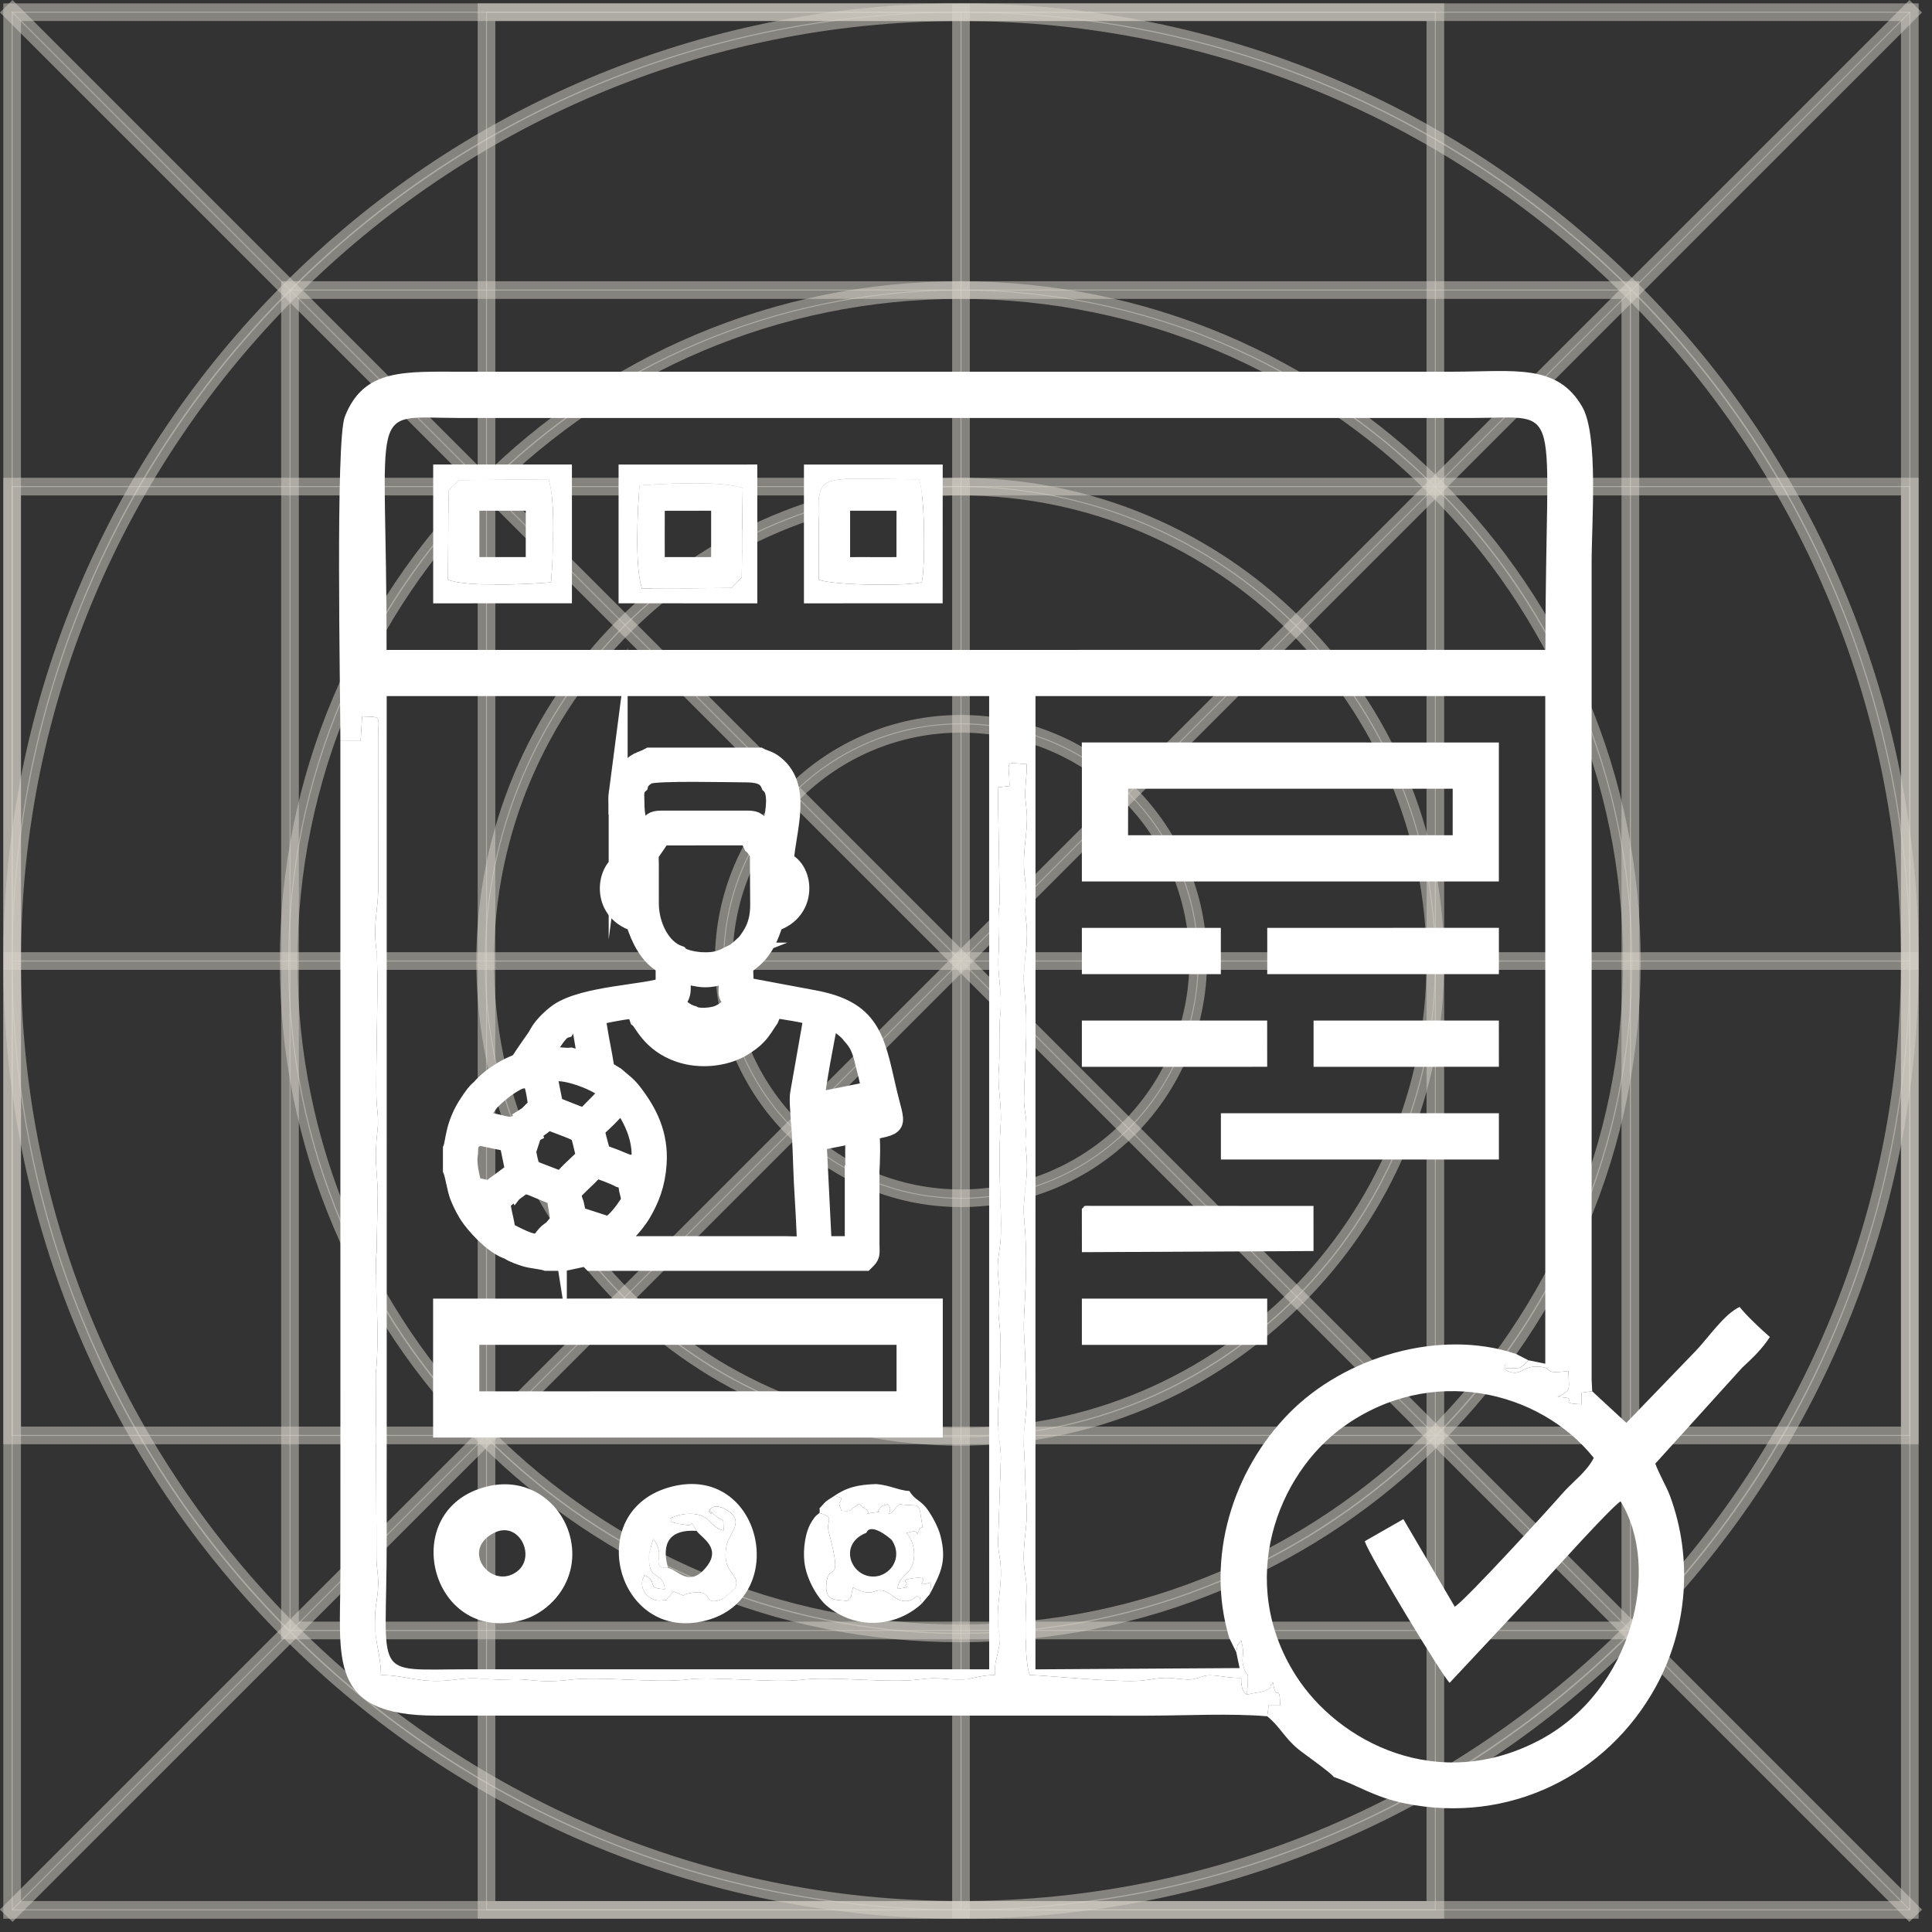 <svg width="73" height="73" viewBox="0 0 73 73" fill="none" xmlns="http://www.w3.org/2000/svg">
<rect x="0" y="0" width="73" height="73" fill="#333333" stroke="none"/>
<path fill-rule="evenodd" clip-rule="evenodd" d="M72.18 72.183H0.44V0.443H72.18V72.183ZM0.477 72.146H72.143V0.479H0.477V72.146Z" fill="#D8D4CA" fill-opacity="0.502" stroke="#D8D4CA" stroke-opacity="0.502" stroke-width="0.63" stroke-miterlimit="22.926"/>
<path fill-rule="evenodd" clip-rule="evenodd" d="M36.31 72.183C31.467 72.183 26.769 71.234 22.347 69.364C18.076 67.558 14.24 64.969 10.945 61.677C7.65 58.382 5.065 54.547 3.259 50.275C1.389 45.853 0.44 41.155 0.44 36.313C0.44 31.47 1.389 26.772 3.259 22.35C5.065 18.078 7.653 14.243 10.945 10.948C14.24 7.653 18.076 5.067 22.347 3.261C26.769 1.391 31.467 0.443 36.31 0.443C41.153 0.443 45.851 1.391 50.273 3.261C54.544 5.067 58.38 7.656 61.675 10.948C64.97 14.243 67.555 18.078 69.361 22.35C71.231 26.772 72.18 31.47 72.18 36.313C72.18 41.155 71.231 45.854 69.361 50.275C67.555 54.547 64.967 58.382 61.675 61.677C58.38 64.972 54.544 67.558 50.273 69.364C45.851 71.234 41.153 72.183 36.31 72.183ZM36.31 0.479C16.549 0.479 0.477 16.555 0.477 36.312C0.477 56.07 16.552 72.145 36.31 72.145C56.068 72.145 72.143 56.07 72.143 36.312C72.143 16.555 56.068 0.479 36.31 0.479Z" fill="#D8D4CA" fill-opacity="0.502" stroke="#D8D4CA" stroke-opacity="0.502" stroke-width="0.63" stroke-miterlimit="22.926"/>
<path fill-rule="evenodd" clip-rule="evenodd" d="M54.253 72.182H18.364V0.442H54.253V72.182ZM18.401 72.146H54.216V0.479H18.401V72.146Z" fill="#D8D4CA" fill-opacity="0.502" stroke="#D8D4CA" stroke-opacity="0.502" stroke-width="0.63" stroke-miterlimit="22.926"/>
<path fill-rule="evenodd" clip-rule="evenodd" d="M36.292 72.164H36.329V0.461H36.292V72.164Z" fill="#D8D4CA" fill-opacity="0.502" stroke="#D8D4CA" stroke-opacity="0.502" stroke-width="0.63" stroke-miterlimit="22.926"/>
<path fill-rule="evenodd" clip-rule="evenodd" d="M72.18 54.255H0.44V18.367H72.18V54.255ZM0.477 54.218H72.143V18.404H0.477V54.218Z" fill="#D8D4CA" fill-opacity="0.502" stroke="#D8D4CA" stroke-opacity="0.502" stroke-width="0.63" stroke-miterlimit="22.926"/>
<path fill-rule="evenodd" clip-rule="evenodd" d="M0.458 36.331H72.162V36.294H0.458V36.331Z" fill="#D8D4CA" fill-opacity="0.502" stroke="#D8D4CA" stroke-opacity="0.502" stroke-width="0.63" stroke-miterlimit="22.926"/>
<path fill-rule="evenodd" clip-rule="evenodd" d="M72.149 72.175L72.175 72.15L0.471 0.446L0.445 0.472L72.149 72.175Z" fill="#D8D4CA" fill-opacity="0.502" stroke="#D8D4CA" stroke-opacity="0.502" stroke-width="0.63" stroke-miterlimit="22.926"/>
<path fill-rule="evenodd" clip-rule="evenodd" d="M0.471 72.175L72.175 0.472L72.149 0.446L0.445 72.15L0.471 72.175Z" fill="#D8D4CA" fill-opacity="0.502" stroke="#D8D4CA" stroke-opacity="0.502" stroke-width="0.63" stroke-miterlimit="22.926"/>
<path fill-rule="evenodd" clip-rule="evenodd" d="M61.623 61.625H10.939V10.941H61.623V61.625ZM10.976 61.588H61.583V10.978H10.976V61.585V61.588Z" fill="#D8D4CA" fill-opacity="0.502" stroke="#D8D4CA" stroke-opacity="0.502" stroke-width="0.63" stroke-miterlimit="22.926"/>
<path fill-rule="evenodd" clip-rule="evenodd" d="M36.282 61.736C32.852 61.736 29.526 61.063 26.397 59.74C23.373 58.459 20.658 56.629 18.324 54.298C15.99 51.964 14.16 49.25 12.883 46.225C11.559 43.093 10.887 39.767 10.887 36.34C10.887 32.913 11.559 29.584 12.883 26.455C14.163 23.43 15.993 20.716 18.324 18.382C20.658 16.048 23.373 14.218 26.397 12.94C29.53 11.617 32.855 10.944 36.282 10.944C39.709 10.944 43.038 11.617 46.167 12.94C49.192 14.221 51.907 16.051 54.24 18.382C56.574 20.716 58.404 23.43 59.682 26.455C61.005 29.587 61.678 32.913 61.678 36.34C61.678 39.767 61.005 43.096 59.682 46.225C58.401 49.25 56.571 51.964 54.24 54.298C51.907 56.632 49.192 58.462 46.167 59.74C43.035 61.063 39.709 61.736 36.282 61.736ZM36.282 10.978C22.298 10.978 10.924 22.356 10.924 36.337C10.924 50.318 22.301 61.696 36.282 61.696C50.264 61.696 61.641 50.319 61.641 36.337C61.641 22.356 50.264 10.978 36.282 10.978Z" fill="#D8D4CA" fill-opacity="0.502" stroke="#D8D4CA" stroke-opacity="0.502" stroke-width="0.63" stroke-miterlimit="22.926"/>
<path fill-rule="evenodd" clip-rule="evenodd" d="M36.282 54.31C33.856 54.31 31.501 53.834 29.287 52.898C27.147 51.992 25.224 50.696 23.575 49.047C21.926 47.398 20.63 45.476 19.724 43.335C18.788 41.118 18.312 38.766 18.312 36.34C18.312 33.914 18.788 31.559 19.724 29.345C20.63 27.204 21.926 25.282 23.575 23.633C25.224 21.984 27.147 20.688 29.287 19.782C31.504 18.846 33.856 18.37 36.282 18.37C38.708 18.37 41.064 18.846 43.278 19.782C45.418 20.688 47.34 21.984 48.989 23.633C50.638 25.282 51.934 27.204 52.84 29.345C53.777 31.562 54.253 33.914 54.253 36.34C54.253 38.766 53.777 41.121 52.84 43.335C51.934 45.476 50.639 47.398 48.989 49.047C47.34 50.696 45.418 51.992 43.278 52.898C41.06 53.834 38.708 54.31 36.282 54.31ZM36.282 18.404C26.394 18.404 18.349 26.449 18.349 36.337C18.349 46.225 26.394 54.27 36.282 54.27C46.17 54.27 54.216 46.225 54.216 36.337C54.216 26.449 46.17 18.404 36.282 18.404Z" fill="#D8D4CA" fill-opacity="0.502" stroke="#D8D4CA" stroke-opacity="0.502" stroke-width="0.63" stroke-miterlimit="22.926"/>
<path fill-rule="evenodd" clip-rule="evenodd" d="M36.31 45.294C31.357 45.294 27.328 41.266 27.328 36.312C27.328 31.359 31.357 27.33 36.31 27.33C41.263 27.33 45.292 31.359 45.292 36.312C45.292 41.266 41.263 45.294 36.31 45.294ZM36.31 27.367C31.378 27.367 27.365 31.381 27.365 36.312C27.365 41.244 31.378 45.258 36.31 45.258C41.242 45.258 45.255 41.244 45.255 36.312C45.255 31.381 41.242 27.367 36.31 27.367Z" fill="#D8D4CA" fill-opacity="0.502" stroke="#D8D4CA" stroke-opacity="0.502" stroke-width="0.63" stroke-miterlimit="22.926"/>
<path fill-rule="evenodd" clip-rule="evenodd" d="M18.369 45.75C18.257 45.667 18.264 45.644 18.189 45.519C18.36 45.52 18.346 45.582 18.369 45.75ZM17.706 43.551C17.712 43.326 17.708 43.199 17.837 43.083C17.967 42.965 18.028 42.909 18.263 42.956C18.569 43.017 18.917 43.103 19.222 43.146L19.459 44.296C19.329 44.318 19.36 44.323 19.242 44.413C19.18 44.462 19.13 44.498 19.072 44.541C18.928 44.648 18.847 44.71 18.709 44.806C18.575 44.926 18.559 44.974 18.307 44.922C18.168 44.894 17.996 44.866 17.856 44.815C17.747 44.429 17.637 43.961 17.706 43.551ZM17.094 43.409V44.203C17.175 44.387 17.245 44.919 17.357 45.203C17.469 45.49 17.652 45.837 17.814 46.048C18.116 46.443 18.688 47.063 19.252 47.246L19.26 47.073C19.784 47.082 19.167 46.845 19.682 46.943C19.692 46.945 19.702 46.949 19.712 46.951C19.722 46.953 19.732 46.958 19.742 46.96C19.752 46.962 19.763 46.966 19.772 46.969L19.937 47.019C20.157 47.109 20.194 47.062 20.443 47.08L20.709 46.778C20.962 46.569 20.97 46.633 20.873 46.472C20.339 46.762 20.625 47.263 19.567 46.75C19.064 46.506 19.131 46.531 19.078 46.239C19.029 45.975 18.934 45.651 18.922 45.385C19.079 45.308 19.142 45.196 19.3 45.13C19.362 45.046 19.538 44.938 19.625 44.869C19.812 44.722 19.783 44.737 20.034 44.794C20.006 44.634 20.036 44.739 19.997 44.647C19.701 44.647 19.688 44.615 19.55 44.799L19.526 44.735C19.525 44.733 19.523 44.724 19.522 44.722C19.522 44.721 19.521 44.714 19.521 44.714L19.499 44.678C19.498 44.676 19.494 44.665 19.492 44.661L19.459 44.296C19.541 44.198 19.502 44.118 19.487 43.94C19.476 43.812 19.47 43.699 19.455 43.571C19.426 43.337 19.427 43.216 19.513 42.905H19.737L19.81 43.083C19.859 42.968 19.8 43.017 19.94 42.914C19.999 42.871 20.033 42.859 20.108 42.822L20.055 42.687C19.976 42.498 20.019 42.493 19.975 42.302C19.981 42.293 19.99 42.279 19.993 42.275L20.034 42.246C19.977 42.091 20.006 42.217 19.947 42.164C19.848 42.268 19.723 42.336 19.605 42.431C19.284 42.692 19.039 42.471 18.236 42.352C18.172 41.917 18.249 41.981 18.45 41.695C18.426 41.582 18.445 41.653 18.476 41.592L18.527 41.483L18.427 41.492C18.423 41.492 18.413 41.492 18.41 41.491C18.407 41.491 18.397 41.49 18.394 41.489L18.296 41.408C18.252 41.31 18.29 41.365 18.276 41.32C18.235 41.183 18.209 41.248 18.131 41.167C18.005 41.251 17.863 41.466 17.755 41.623C17.163 42.484 17.206 43.132 17.094 43.409L17.094 43.409Z" fill="white" stroke="white" stroke-width="0.716" stroke-miterlimit="22.926"/>
<path fill-rule="evenodd" clip-rule="evenodd" d="M30.474 47.084L29.638 47.066L24.454 47.066L23.051 47.065C23.256 46.867 23.499 46.738 23.704 46.529C23.871 46.359 24.104 46.073 24.241 45.84C24.56 45.297 24.779 44.735 24.83 43.976C24.906 42.863 24.48 42.029 23.893 41.271C23.679 40.995 23.518 40.902 23.261 40.672C22.789 40.373 22.895 40.53 22.778 39.898C22.709 39.527 22.64 39.182 22.582 38.81L22.508 38.396C22.676 38.317 23.822 38.115 24.016 38.123L24.146 38.484C24.314 38.611 24.592 39.41 25.681 39.781C26.451 40.043 27.375 39.943 28.015 39.575C28.261 39.426 28.448 39.294 28.611 39.12C28.798 38.922 28.901 38.727 29.066 38.49L29.226 38.105C29.504 38.139 30.54 38.296 30.726 38.395L30.636 38.916L30.218 41.29C30.165 41.557 30.23 42.008 30.232 42.304C30.291 42.602 30.329 44.222 30.354 44.671C30.4 45.474 30.451 46.279 30.474 47.084L30.474 47.084ZM23.741 45.524C23.544 45.822 23.299 46.142 23.011 46.332L21.801 45.94L21.704 45.487C21.664 45.398 21.591 45.161 21.617 45.07C21.636 45.006 21.849 44.808 21.896 44.76C22.073 44.581 22.353 44.342 22.482 44.155C22.64 44.171 23.296 44.435 23.421 44.511C23.755 44.613 23.676 44.571 23.749 44.95C23.802 45.22 23.883 45.307 23.741 45.524L23.741 45.524ZM21.059 45.516C21.135 45.597 21.24 45.959 21.205 46.085C21.188 46.147 21.084 46.23 21.033 46.279L20.873 46.472C20.97 46.633 20.962 46.569 20.708 46.778L20.443 47.081C20.194 47.062 20.157 47.109 19.936 47.019L19.772 46.969C19.762 46.966 19.752 46.963 19.742 46.96C19.732 46.957 19.722 46.953 19.712 46.951C19.702 46.949 19.691 46.945 19.681 46.943C19.167 46.845 19.784 47.082 19.259 47.073L19.252 47.246C19.37 47.344 19.72 47.463 19.887 47.511C20.105 47.573 20.497 47.605 20.653 47.661H21.333L22.157 47.484C22.232 47.536 22.283 47.591 22.352 47.661H32.675C32.924 47.416 32.874 47.422 32.873 46.991L32.872 44.386L32.571 44.387H32.278L32.278 47.066L31.382 47.066L31.07 47.056L30.876 43.158C31 43.08 31.109 43.079 31.272 43.046L32.581 42.785C34.079 42.452 33.86 42.698 33.505 41.147C33.064 39.216 32.903 38.158 30.716 37.764L28.12 37.278C28.104 36.27 28.019 36.62 28.48 36.197C28.89 35.822 29.07 35.375 29.243 34.838C30.545 34.429 30.414 32.856 29.634 32.553C29.707 31.344 30.378 29.666 29.185 28.833C29.008 28.709 28.856 28.696 28.693 28.607H24.548C24.202 28.796 24.013 28.735 23.67 29.228C23.452 29.542 23.343 29.943 23.348 30.403L23.646 30.391L23.93 30.382C23.955 30.16 23.95 29.805 24.136 29.645C24.172 29.489 24.334 29.341 24.492 29.268C24.784 29.132 27.596 29.203 28.109 29.202C28.611 29.201 28.959 29.261 29.11 29.641C29.413 29.921 29.287 30.614 29.215 31.026L29.125 31.784L28.77 31.296C28.63 31.076 28.583 30.988 28.262 30.987H24.983C24.658 30.988 24.613 31.076 24.471 31.296L24.141 31.76C24.137 31.753 24.125 31.774 24.119 31.78L24.025 31.064L24.01 30.954C23.859 30.97 23.855 30.986 23.713 30.988C23.369 31.034 23.483 31.016 23.425 31.086L23.613 32.553C22.883 32.784 22.643 34.412 23.999 34.838C24.467 36.312 25.084 36.327 25.132 36.534L25.13 37.278C24.479 37.562 22.067 37.594 21.1 38.27C20.834 38.456 20.425 38.841 20.301 39.176L20.522 39.313L20.802 39.46C20.959 39.24 21.135 38.927 21.35 38.866C21.439 38.703 21.683 38.593 21.894 38.53C21.929 38.584 21.906 38.535 21.934 38.618C21.936 38.625 21.957 38.7 21.959 38.708L22.199 40.114L21.567 39.943C21.37 39.965 21.17 39.92 20.964 39.922C20.727 39.923 20.545 39.953 20.318 39.969C20.147 40.035 19.87 40.073 19.665 40.147C19.466 40.219 19.246 40.313 19.074 40.413C18.669 40.648 18.395 40.864 18.13 41.167C18.208 41.249 18.235 41.183 18.276 41.32C18.289 41.365 18.251 41.31 18.295 41.408L18.393 41.489C18.396 41.49 18.406 41.491 18.409 41.492C18.412 41.492 18.423 41.492 18.426 41.492L18.526 41.484L18.475 41.593C18.444 41.653 18.425 41.583 18.449 41.695C18.645 41.433 19.756 40.47 20.086 40.799C20.197 40.9 20.31 41.692 20.329 41.898C20.209 41.958 20.069 42.09 19.946 42.165C20.005 42.217 19.976 42.092 20.034 42.246L19.992 42.275C19.989 42.279 19.98 42.293 19.974 42.302C20.018 42.493 19.975 42.498 20.055 42.687L20.108 42.822C20.132 42.746 20.406 42.572 20.474 42.52C20.671 42.37 20.665 42.309 20.922 42.416C21.101 42.49 21.828 42.733 21.905 42.849C21.943 42.907 22.03 43.305 22.056 43.406C22.145 43.746 22.15 43.692 21.95 43.883C21.774 44.052 21.331 44.45 21.233 44.632L20.031 44.171L19.809 43.084L19.736 42.905H19.512C19.426 43.217 19.425 43.337 19.454 43.572C19.469 43.699 19.475 43.812 19.486 43.94C19.501 44.119 19.54 44.198 19.458 44.297L19.491 44.662C19.493 44.665 19.497 44.676 19.498 44.679L19.52 44.714C19.52 44.715 19.521 44.721 19.521 44.722C19.522 44.724 19.524 44.733 19.525 44.735L19.549 44.8C19.686 44.616 19.7 44.647 19.996 44.647C20.035 44.739 20.005 44.635 20.033 44.794L21.009 45.201L21.059 45.517L21.059 45.516ZM22.329 46.755C21.996 46.935 21.546 47.034 21.118 47.056C21.161 46.973 21.515 46.596 21.601 46.55C21.698 46.498 22.203 46.683 22.329 46.755ZM23.906 44.034C23.708 43.991 23.433 43.859 23.241 43.785C22.773 43.603 22.726 43.639 22.67 43.424C22.441 42.543 22.41 42.77 22.964 42.218C23.408 41.776 23.473 41.5 23.875 42.294C24.097 42.732 24.249 43.23 24.224 43.791L23.906 44.034ZM33.1 42.075L30.849 42.52L30.834 42.241L31.794 42.053L33.021 41.801C33.08 41.872 33.04 41.815 33.044 41.908C33.107 41.981 33.086 41.948 33.1 42.075ZM31.689 41.463L30.798 41.639C30.783 41.278 31.217 38.983 31.325 38.52C31.623 38.574 32.053 38.925 32.168 39.1C32.437 39.389 32.542 39.639 32.641 40.042C32.725 40.387 32.864 40.884 32.906 41.218L31.689 41.463L31.689 41.463ZM22.087 42.237C21.983 42.205 21.032 41.837 20.982 41.8C20.89 41.733 20.959 41.844 20.906 41.689L20.745 40.88C20.711 40.726 20.669 40.658 20.762 40.576C21.127 40.256 22.868 40.946 23.009 41.297L22.087 42.237V42.237ZM28.627 37.99C28.19 39.325 26.404 39.706 25.331 38.941C24.996 38.702 24.817 38.436 24.614 37.988L24.914 37.938C25.196 38.919 26.713 39.379 27.697 38.726C27.946 38.561 28.235 38.257 28.327 37.941L28.627 37.99H28.627ZM27.721 37.836C27.636 38.052 27.381 38.248 27.132 38.348C26.913 38.436 26.376 38.49 26.174 38.36C25.884 38.281 25.606 38.057 25.519 37.836C25.84 37.596 25.718 37.257 25.73 36.794C26.565 36.954 26.561 37.037 27.512 36.794L27.515 37.142C27.514 37.599 27.443 37.578 27.721 37.836ZM27.849 35.974C27.459 36.126 27.322 36.306 26.767 36.341C26.457 36.361 25.811 36.274 25.653 36.087C24.97 35.855 24.541 34.97 24.536 34.152C24.533 33.656 24.538 33.16 24.536 32.663C24.535 32.287 24.492 32.324 24.676 32.058C24.775 31.916 24.908 31.729 24.982 31.587L28.261 31.584C28.327 31.718 28.385 31.764 28.446 31.916C28.498 31.953 28.669 32.185 28.692 32.266L28.704 34.228C28.698 34.63 28.617 34.97 28.445 35.269C28.371 35.395 28.245 35.588 28.168 35.663L27.916 35.895C27.838 35.968 27.871 35.894 27.848 35.974H27.849ZM29.599 33.493C29.598 33.844 29.546 34.038 29.3 34.168L29.299 33.158C29.321 33.07 29.284 33.116 29.337 33.075C29.544 33.139 29.596 33.247 29.599 33.493L29.599 33.493ZM23.941 34.167C23.735 34.062 23.652 33.897 23.641 33.595C23.63 33.296 23.648 33.118 23.944 33.068L23.941 34.167H23.941Z" fill="white" stroke="white" stroke-width="0.716" stroke-miterlimit="22.926"/>
<path fill-rule="evenodd" clip-rule="evenodd" d="M23.357 29.962C23.342 30.077 23.345 30.24 23.363 30.539C23.382 30.839 23.416 31.274 23.494 31.427C23.572 31.58 23.693 31.449 23.809 31.372C23.925 31.294 24.037 31.27 24.063 31.17C24.09 31.071 24.03 30.897 24.007 30.665C23.984 30.432 23.996 30.141 23.978 29.973C23.959 29.806 23.91 29.762 23.815 29.74C23.72 29.718 23.579 29.717 23.492 29.749C23.405 29.782 23.372 29.848 23.357 29.963V29.962Z" fill="white" stroke="white" stroke-width="0.716" stroke-miterlimit="22.926"/>
<path fill-rule="evenodd" clip-rule="evenodd" d="M20.147 39.38C19.939 39.679 19.576 40.181 19.479 40.446C19.381 40.71 19.549 40.737 19.694 40.756C19.84 40.776 19.963 40.787 20.144 40.57C20.325 40.353 20.564 39.906 20.719 39.577C20.874 39.248 20.946 39.035 20.933 38.948C20.919 38.86 20.82 38.897 20.727 38.908C20.634 38.92 20.548 38.905 20.479 38.945C20.409 38.986 20.355 39.081 20.147 39.38L20.147 39.38Z" fill="white" stroke="white" stroke-width="0.716" stroke-miterlimit="22.926"/>
<path fill-rule="evenodd" clip-rule="evenodd" d="M32.297 43.195C32.291 43.635 32.285 44.429 32.361 44.842C32.438 45.255 32.599 45.286 32.698 45.183C32.797 45.081 32.835 44.845 32.866 44.355C32.897 43.865 32.921 43.121 32.859 42.761C32.796 42.401 32.648 42.426 32.542 42.439C32.437 42.451 32.375 42.451 32.344 42.473C32.313 42.495 32.313 42.538 32.31 42.603C32.308 42.668 32.303 42.755 32.297 43.195Z" fill="white" stroke="white" stroke-width="0.716" stroke-miterlimit="22.926"/>
<path fill-rule="evenodd" clip-rule="evenodd" d="M14.612 54.209V45.672L14.611 26.302L37.375 26.302V31.664V53.334L37.376 63.074L17.676 63.074C13.987 63.075 14.616 63.532 14.611 58.258C14.611 56.909 14.608 55.559 14.612 54.21L14.612 54.209ZM14.606 24.558C14.623 15 13.809 15.79 17.348 15.793L55.651 15.793C59.16 15.79 58.395 14.977 58.393 24.555L14.606 24.558ZM12.861 27.999H13.627L13.682 27.069C14.336 27.105 14.335 26.993 14.287 27.71L14.291 33.525C14.295 34.352 14.093 34.879 14.215 35.823C14.329 36.714 14.183 40.314 14.224 41.514C14.239 41.953 14.32 42.214 14.262 42.718C14.142 43.768 14.23 44.032 14.273 45.016L14.23 47.314C14.123 48.108 14.374 50.336 14.198 51.911L14.226 58.805C14.21 59.175 14.302 59.464 14.29 59.9C14.276 60.362 14.183 60.613 14.17 61.103C14.144 62.089 14.393 62.486 14.394 63.292C15.363 63.294 15.883 63.632 17.129 63.473C17.795 63.388 17.901 63.409 18.552 63.453C19.133 63.492 19.389 63.406 20.084 63.487C20.547 63.54 21.05 63.531 21.507 63.473C22.703 63.32 24.8 63.616 25.994 63.456C26.919 63.332 29.256 63.601 30.262 63.473C31.458 63.32 33.555 63.616 34.749 63.456C35.414 63.367 35.57 63.443 36.175 63.465C36.729 63.486 36.924 63.293 37.594 63.292C37.594 62.738 37.628 62.809 37.714 62.401C37.852 61.747 37.75 61.956 37.706 61.322C37.659 60.625 37.851 60.017 37.815 59.243C37.796 58.827 37.711 58.637 37.712 58.258L37.818 55.084C37.813 54.657 37.753 54.454 37.723 54.099C37.651 53.244 37.91 51.136 37.755 49.941C37.68 49.366 37.763 49.309 37.765 48.846C37.767 48.518 37.68 48.13 37.703 47.752C37.729 47.329 37.805 47.118 37.817 46.658C37.849 45.428 37.699 44.163 37.81 42.499C37.862 41.718 37.683 41.136 37.739 40.42C37.796 39.698 37.725 39.073 37.801 38.231C37.872 37.451 37.68 36.818 37.726 36.152C37.779 35.389 37.668 34.91 37.774 34.072L37.703 29.75L38.142 29.7C38.142 28.696 37.894 28.816 38.798 28.874C38.798 29.265 38.75 29.578 38.738 29.916C38.724 30.284 38.816 30.574 38.803 31.008C38.78 31.818 38.612 32.291 38.729 33.197C38.799 33.744 38.786 33.645 38.749 34.182C38.717 34.647 38.802 34.789 38.805 35.276C38.809 36.041 38.612 36.593 38.713 37.465C38.884 38.944 38.648 41.183 38.7 41.733C38.75 42.262 38.808 42.241 38.762 42.827C38.717 43.395 38.781 43.373 38.802 43.922C38.83 44.661 38.621 45.268 38.7 46.11C38.888 48.111 38.639 49.628 38.691 50.378C38.747 51.174 38.745 51.801 38.795 52.567C38.844 53.302 38.635 53.936 38.691 54.756C38.744 55.512 38.725 56.14 38.785 56.835C38.85 57.594 38.649 58.213 38.687 59.024C38.708 59.485 38.804 59.67 38.785 60.118C38.752 60.911 38.689 62.709 38.908 63.291C39.423 63.292 41.937 63.558 42.956 63.513C43.372 63.494 43.549 63.425 43.941 63.401C44.308 63.379 44.736 63.486 45.032 63.455L45.225 63.414C45.483 63.353 45.482 63.259 46.021 63.323C46.392 63.367 46.484 63.399 46.897 63.401C46.897 63.585 46.894 63.901 47.116 64.03C47.198 62.904 47.141 63.49 47.01 63.053C46.848 62.519 47.078 62.654 46.896 61.979C46.694 62.279 46.795 62.033 46.712 62.428L46.838 63.028L39.124 63.076L39.126 44.579L39.126 26.302L58.387 26.302L58.388 41.077L58.388 51.528L57.75 51.397C57.397 51.761 57.481 51.693 56.855 51.691C57.098 51.354 56.501 51.703 57.095 51.85C57.508 51.952 57.575 51.584 58.173 51.641C58.787 51.7 58.207 51.94 59.263 51.802C59.287 52.562 59.334 52.477 59.031 52.695L58.853 52.786C59.88 52.82 58.68 53.028 59.755 53.059V52.621L60.161 52.567L60.139 52.13L60.139 21.268C60.136 19.769 60.405 16.463 59.79 15.382C58.845 13.722 57.205 14.042 54.885 14.045L17.567 14.046C15.298 14.047 13.752 13.898 13.029 15.745C12.672 16.656 12.861 26.176 12.862 27.999L12.861 27.999Z" fill="white"/>
<path fill-rule="evenodd" clip-rule="evenodd" d="M12.861 27.999L12.862 59.462C12.863 62.678 12.351 64.825 16.473 64.824L43.394 64.825C44.785 64.824 46.535 64.731 47.881 64.85L47.936 64.441L48.373 64.441C48.346 63.488 48.225 64.42 48.1 63.566C47.851 63.852 48.211 63.675 47.822 63.876C47.712 63.933 47.353 63.968 47.115 64.03C46.894 63.901 46.897 63.585 46.897 63.401C46.483 63.399 46.392 63.367 46.021 63.323C45.482 63.259 45.483 63.354 45.225 63.414L45.032 63.455C44.735 63.486 44.308 63.379 43.941 63.401C43.549 63.425 43.372 63.495 42.956 63.513C41.937 63.558 39.422 63.292 38.908 63.292C38.689 62.709 38.752 60.911 38.785 60.118C38.803 59.67 38.708 59.485 38.686 59.024C38.649 58.213 38.85 57.594 38.785 56.835C38.725 56.14 38.744 55.512 38.691 54.756C38.635 53.936 38.843 53.302 38.795 52.567C38.745 51.801 38.746 51.174 38.691 50.378C38.639 49.628 38.888 48.111 38.7 46.11C38.621 45.268 38.83 44.661 38.802 43.922C38.781 43.373 38.717 43.395 38.762 42.827C38.808 42.242 38.749 42.262 38.7 41.733C38.648 41.183 38.883 38.944 38.712 37.465C38.612 36.593 38.809 36.041 38.804 35.276C38.802 34.789 38.717 34.647 38.749 34.182C38.785 33.645 38.799 33.744 38.728 33.197C38.611 32.291 38.78 31.818 38.803 31.008C38.816 30.574 38.724 30.284 38.737 29.916C38.75 29.578 38.797 29.265 38.797 28.874C37.894 28.816 38.141 28.696 38.142 29.7L37.703 29.75L37.774 34.072C37.667 34.91 37.779 35.389 37.726 36.152C37.68 36.818 37.872 37.451 37.801 38.231C37.725 39.073 37.796 39.698 37.739 40.42C37.683 41.136 37.862 41.718 37.81 42.499C37.699 44.164 37.849 45.428 37.817 46.658C37.805 47.118 37.729 47.329 37.703 47.752C37.679 48.13 37.767 48.518 37.765 48.846C37.763 49.309 37.68 49.366 37.755 49.941C37.909 51.136 37.651 53.244 37.723 54.099C37.753 54.454 37.813 54.658 37.818 55.084L37.712 58.258C37.711 58.637 37.795 58.827 37.815 59.243C37.85 60.017 37.658 60.625 37.706 61.322C37.749 61.956 37.852 61.747 37.714 62.401C37.628 62.809 37.594 62.738 37.593 63.292C36.924 63.293 36.729 63.486 36.175 63.466C35.569 63.443 35.413 63.367 34.748 63.456C33.555 63.616 31.458 63.32 30.262 63.473C29.256 63.601 26.919 63.332 25.994 63.456C24.8 63.616 22.703 63.32 21.507 63.473C21.049 63.531 20.547 63.54 20.084 63.487C19.389 63.406 19.133 63.492 18.552 63.453C17.9 63.409 17.795 63.388 17.129 63.473C15.882 63.632 15.362 63.294 14.394 63.292C14.392 62.486 14.144 62.089 14.17 61.103C14.183 60.613 14.276 60.362 14.289 59.9C14.302 59.464 14.21 59.175 14.226 58.805L14.198 51.911C14.374 50.336 14.123 48.108 14.229 47.315L14.273 45.016C14.23 44.032 14.142 43.768 14.262 42.718C14.32 42.214 14.239 41.953 14.224 41.514C14.183 40.314 14.329 36.714 14.214 35.824C14.093 34.879 14.295 34.352 14.29 33.525L14.287 27.711C14.335 26.994 14.335 27.105 13.682 27.069L13.627 27.999H12.861H12.861Z" fill="white"/>
<path fill-rule="evenodd" clip-rule="evenodd" d="M54.967 60.709L53.026 57.401L51.567 58.234C51.702 58.725 54.546 63.404 54.775 63.584L57.983 60.154C58.576 59.498 60.868 56.958 61.232 56.727C62.786 59.25 61.684 63.873 58.203 65.733C54.359 67.788 50.572 65.838 48.961 63.307C46.701 59.758 48.26 55.706 50.757 53.911C54.064 51.536 58.174 52.535 60.22 55.084C59.96 55.613 59.419 55.985 59.004 56.464C58.447 57.106 55.315 60.521 54.967 60.709ZM60.161 52.568L59.755 52.622V53.06C58.68 53.029 59.88 52.82 58.852 52.786L59.031 52.695C59.333 52.477 59.287 52.562 59.262 51.802C58.207 51.94 58.786 51.7 58.172 51.642C57.575 51.584 57.508 51.953 57.095 51.85C56.5 51.703 57.097 51.355 56.855 51.691C57.481 51.693 57.397 51.761 57.749 51.397L57.279 51.156C54.401 50.193 50.815 51.258 48.71 53.396C46.568 55.572 45.547 58.874 46.444 61.883L46.712 62.429C46.795 62.034 46.694 62.279 46.896 61.979C47.077 62.654 46.848 62.519 47.009 63.054C47.141 63.49 47.198 62.904 47.115 64.031C47.352 63.969 47.712 63.933 47.822 63.877C48.211 63.675 47.851 63.852 48.1 63.566C48.225 64.42 48.346 63.488 48.373 64.441L47.936 64.441L47.881 64.85C48.352 65.226 48.519 65.644 49.035 66.076C49.242 66.249 50.276 66.971 50.398 67.143C51.308 67.455 51.911 67.903 53.094 68.143C57.023 68.939 60.725 67.075 62.56 63.741C63.764 61.553 63.975 58.871 63.097 56.514C62.974 56.183 62.687 55.693 62.545 55.303L65.821 51.684C66.293 51.243 66.572 50.975 66.874 50.517C66.564 50.253 65.98 49.7 65.73 49.382C65.132 49.667 64.549 50.547 64.078 51.038L61.451 53.762L60.16 52.568L60.161 52.568Z" fill="white"/>
<path fill-rule="evenodd" clip-rule="evenodd" d="M18.112 50.814L33.876 50.813L33.876 52.57L18.111 52.571L18.111 51.801L18.111 50.814H18.112ZM16.364 52.787L16.365 54.317H34.639L35.623 54.317L35.623 49.066L16.365 49.067L16.364 52.787Z" fill="white"/>
<path fill-rule="evenodd" clip-rule="evenodd" d="M43.612 29.802L54.89 29.801L54.889 31.56L43.612 31.559L42.623 31.559L42.626 29.8L43.612 29.802V29.802ZM40.879 28.71L40.878 33.306L56.634 33.305L56.634 28.055L40.876 28.053L40.879 28.71H40.879Z" fill="white"/>
<path fill-rule="evenodd" clip-rule="evenodd" d="M18.681 57.913C19.684 57.413 20.377 59.036 19.339 59.494C18.421 59.898 17.447 58.526 18.681 57.913ZM18.384 56.171C14.983 57.029 16.251 62.119 19.674 61.23C20.865 60.921 21.957 59.619 21.531 58.019C21.207 56.805 19.98 55.769 18.384 56.171Z" fill="white"/>
<path fill-rule="evenodd" clip-rule="evenodd" d="M53.025 43.811L56.635 43.811L56.635 42.063L55.652 42.063L46.131 42.063L46.131 43.812L53.025 43.811Z" fill="white"/>
<path fill-rule="evenodd" clip-rule="evenodd" d="M47.882 36.807H56.635L56.635 35.058L47.882 35.059L47.883 35.714L47.882 36.807Z" fill="white"/>
<path fill-rule="evenodd" clip-rule="evenodd" d="M49.631 47.27L49.63 45.565L41.314 45.564C40.835 45.562 41.047 45.544 40.877 45.673L40.879 47.313L49.631 47.27H49.631Z" fill="white"/>
<path fill-rule="evenodd" clip-rule="evenodd" d="M25.242 59.242C24.977 58.306 25.304 57.775 26.322 57.844C26.009 57.318 26.28 57.71 25.887 57.611C25.845 57.6 25.706 57.589 25.668 57.581L25.447 57.528C25.424 57.484 25.37 57.514 25.338 57.492C25.508 57.288 25.041 57.461 25.668 57.241L25.877 57.207C26.9 57.114 26.762 57.729 27.343 57.825C27.31 57.215 27.411 57.615 26.936 57.184C26.556 56.838 27.048 57.484 26.815 57.054C26.828 57.045 26.954 56.773 27.422 57.034C28.206 57.472 27.528 57.927 27.443 58.438C27.264 59.514 28.021 59.436 27.779 60.009C27.691 60.096 27.332 60.41 27.26 60.435C26.527 60.696 26.989 60.078 26.219 60.172C25.53 60.257 26.134 60.401 25.447 60.129C25.422 60.157 25.399 60.196 25.378 60.217C25.358 60.237 25.333 60.274 25.307 60.297C25.023 60.544 25.436 60.42 24.982 60.474C24.635 60.514 24.184 60.205 24.27 59.706L24.353 59.517C24.919 59.805 24.363 60.01 25.124 60.045C25.045 59.304 24.457 59.832 24.528 58.7L24.681 58.149C25.215 58.779 24.506 59.242 25.242 59.242L25.242 59.242ZM25.388 56.17C21.956 57.038 23.287 62.119 26.677 61.23C29.895 60.386 28.787 55.311 25.388 56.17Z" fill="white"/>
<path fill-rule="evenodd" clip-rule="evenodd" d="M32.121 19.297L33.435 19.298L33.875 19.297L33.873 19.736L33.873 21.05L33.326 21.051L32.998 21.051L32.669 21.049L32.121 21.051L32.121 19.298L32.121 19.297ZM30.931 21.904C31.526 22.124 34.218 22.145 34.828 22.005C34.969 21.394 34.948 18.703 34.728 18.108C30.771 18.108 30.895 17.745 30.937 19.955C30.95 20.604 30.931 21.25 30.931 21.904Z" fill="white"/>
<path fill-rule="evenodd" clip-rule="evenodd" d="M18.113 20.503L18.114 19.298L19.866 19.298L19.865 21.05L18.114 21.05L18.113 20.503ZM16.948 18.528L16.926 21.908C17.679 22.187 19.899 22.079 20.82 22.005C20.895 21.083 21.003 18.864 20.724 18.107L17.348 18.14L16.948 18.528H16.948Z" fill="white"/>
<path fill-rule="evenodd" clip-rule="evenodd" d="M25.118 19.299L26.87 19.298V21.05H25.118L25.116 20.393L25.118 19.299L25.118 19.299ZM24.163 18.344C24.089 19.265 23.981 21.485 24.259 22.238L27.64 22.216L28.028 21.816L28.061 18.44C27.304 18.161 25.084 18.269 24.163 18.344Z" fill="white"/>
<path fill-rule="evenodd" clip-rule="evenodd" d="M43.395 40.309L46.239 40.31L47.88 40.308L47.879 38.561L40.878 38.561V40.31L43.395 40.309Z" fill="white"/>
<path fill-rule="evenodd" clip-rule="evenodd" d="M40.878 49.722V50.815L47.879 50.815L47.881 49.067L40.878 49.067L40.878 49.722Z" fill="white"/>
<path fill-rule="evenodd" clip-rule="evenodd" d="M49.633 40.31L56.635 40.308L56.634 38.561L49.633 38.561L49.633 39.763L49.633 40.31Z" fill="white"/>
<path fill-rule="evenodd" clip-rule="evenodd" d="M24.163 18.344C25.084 18.269 27.304 18.161 28.061 18.44L28.028 21.816L27.64 22.216L24.26 22.238C23.981 21.485 24.089 19.265 24.163 18.344ZM23.373 22.796L28.615 22.797V17.552L23.373 17.553L23.372 22.253L23.373 22.796H23.373Z" fill="white"/>
<path fill-rule="evenodd" clip-rule="evenodd" d="M17.348 18.14L20.724 18.107C21.003 18.864 20.895 21.083 20.82 22.005C19.899 22.079 17.679 22.187 16.926 21.908L16.948 18.528L17.348 18.14H17.348ZM16.368 22.797L21.61 22.795L21.61 17.552L16.368 17.551L16.368 22.144L16.368 22.797Z" fill="white"/>
<path fill-rule="evenodd" clip-rule="evenodd" d="M30.931 21.904C30.931 21.25 30.95 20.604 30.937 19.955C30.895 17.745 30.771 18.108 34.728 18.108C34.948 18.703 34.969 21.394 34.828 22.005C34.218 22.145 31.526 22.124 30.931 21.904ZM30.377 22.797L35.618 22.795L35.62 17.553L30.377 17.553L30.377 22.254L30.377 22.797H30.377Z" fill="white"/>
<path fill-rule="evenodd" clip-rule="evenodd" d="M40.878 36.807L46.129 36.807V35.059L40.878 35.06L40.878 36.807Z" fill="white"/>
<path fill-rule="evenodd" clip-rule="evenodd" d="M32.735 57.917C32.889 57.53 33.554 58.051 33.696 58.19C34.183 58.925 33.524 59.704 32.81 59.55C32.069 59.389 31.752 58.298 32.735 57.917ZM30.965 57.167C31.59 57.36 31.189 57.418 31.315 57.89C31.896 60.07 31.262 58.926 31.219 59.907C31.194 60.48 31.533 60.446 32.013 60.488C32.232 60.248 32.119 60.404 32.232 59.981C33.129 60.461 33.002 59.831 33.639 60.227C33.641 60.228 34.168 60.776 34.639 60.31C34.833 60.412 34.671 60.137 34.824 60.598L35.138 60.226L35.186 59.791C34.351 60.03 35.339 59.54 34.549 59.625C33.953 59.69 34.318 59.796 34.254 59.853C34.063 60.022 34.628 59.921 33.901 60.036C33.995 59.617 34.083 59.67 34.343 59.36C34.689 58.947 34.534 58.172 34.242 57.93L34.376 57.892C34.899 57.727 34.485 58.339 34.748 57.759C34.77 57.711 34.825 57.734 34.858 57.711C34.685 56.644 34.852 56.957 33.983 56.836C33.618 57.198 33.777 57.147 33.545 57.205L33.592 57.203C33.688 56.946 33.601 56.931 33.545 56.836C33.197 56.911 33.264 56.999 33.229 57.023C33.052 57.148 33.435 57.1 33.053 57.148C32.459 57.222 33.059 57.225 32.635 56.961C32.611 56.946 32.562 56.947 32.544 56.9C32.526 56.85 32.485 56.851 32.451 56.836C32.017 57.077 32.268 57.115 31.794 57.082C31.644 56.662 31.72 56.896 31.793 56.617C31.666 56.51 31.572 56.577 31.47 56.557C31.305 56.669 31.237 56.686 31.12 56.822C30.863 57.122 31.007 56.883 30.965 57.166L30.965 57.167Z" fill="white"/>
<path fill-rule="evenodd" clip-rule="evenodd" d="M26.322 57.844C26.487 58.103 27.312 58.485 26.657 59.247C26.028 59.979 25.637 59.331 25.242 59.243C24.505 59.243 25.215 58.779 24.68 58.15L24.527 58.7C24.457 59.833 25.045 59.304 25.123 60.046C24.363 60.01 24.918 59.806 24.352 59.517L24.27 59.707C24.183 60.206 24.635 60.515 24.982 60.474C25.436 60.421 25.023 60.544 25.307 60.297C25.333 60.275 25.358 60.237 25.378 60.217C25.399 60.196 25.422 60.158 25.447 60.13C26.134 60.402 25.53 60.257 26.218 60.173C26.988 60.078 26.527 60.697 27.259 60.436C27.331 60.41 27.691 60.096 27.778 60.01C28.02 59.436 27.264 59.514 27.443 58.439C27.528 57.928 28.206 57.472 27.421 57.035C26.953 56.774 26.828 57.046 26.815 57.055C27.048 57.484 26.556 56.839 26.936 57.184C27.41 57.616 27.31 57.216 27.343 57.826C26.761 57.73 26.899 57.115 25.876 57.207L25.668 57.242C25.04 57.461 25.508 57.288 25.337 57.493C25.369 57.514 25.423 57.485 25.447 57.528L25.667 57.582C25.705 57.59 25.845 57.601 25.886 57.611C26.279 57.71 26.009 57.318 26.321 57.845L26.322 57.844Z" fill="white"/>
<path fill-rule="evenodd" clip-rule="evenodd" d="M34.824 60.598C34.671 60.137 34.833 60.412 34.639 60.31C34.168 60.776 33.641 60.228 33.639 60.227C33.002 59.831 33.129 60.461 32.232 59.981C32.119 60.404 32.232 60.248 32.013 60.488C31.533 60.446 31.194 60.48 31.219 59.907C31.262 58.926 31.896 60.07 31.315 57.89C31.189 57.418 31.59 57.36 30.965 57.167C30.821 57.287 30.831 57.246 30.681 57.475C30.42 57.873 30.34 58.535 30.393 59.014C30.468 59.683 30.9 60.388 31.238 60.673C32.322 61.587 33.827 61.504 34.823 60.598L34.824 60.598Z" fill="white"/>
<path fill-rule="evenodd" clip-rule="evenodd" d="M31.47 56.557C31.572 56.577 31.666 56.51 31.793 56.617C31.72 56.896 31.644 56.663 31.794 57.082C32.268 57.116 32.017 57.077 32.451 56.836C32.485 56.851 32.526 56.85 32.544 56.9C32.562 56.948 32.611 56.946 32.635 56.961C33.059 57.225 32.459 57.222 33.053 57.148C33.435 57.1 33.052 57.149 33.229 57.023C33.264 56.999 33.197 56.911 33.545 56.836C33.601 56.932 33.688 56.946 33.592 57.203L33.545 57.205C33.777 57.147 33.618 57.198 33.983 56.836C34.852 56.957 34.685 56.644 34.858 57.711C34.825 57.734 34.77 57.711 34.748 57.759C34.485 58.339 34.899 57.727 34.376 57.892L34.242 57.93C34.534 58.172 34.689 58.947 34.343 59.36C34.083 59.671 33.995 59.618 33.9 60.036C34.628 59.921 34.063 60.022 34.254 59.853C34.318 59.796 33.953 59.69 34.549 59.626C35.339 59.54 34.351 60.031 35.186 59.791L35.138 60.227C35.48 59.519 35.81 59.064 35.531 58.012C35.443 57.681 35.215 57.278 35.066 57.065C34.779 56.654 34.583 56.707 34.361 56.338C33.949 56.316 33.662 56.125 33.106 56.074C32.372 56.101 31.976 56.206 31.47 56.557L31.47 56.557Z" fill="white"/>
</svg>
